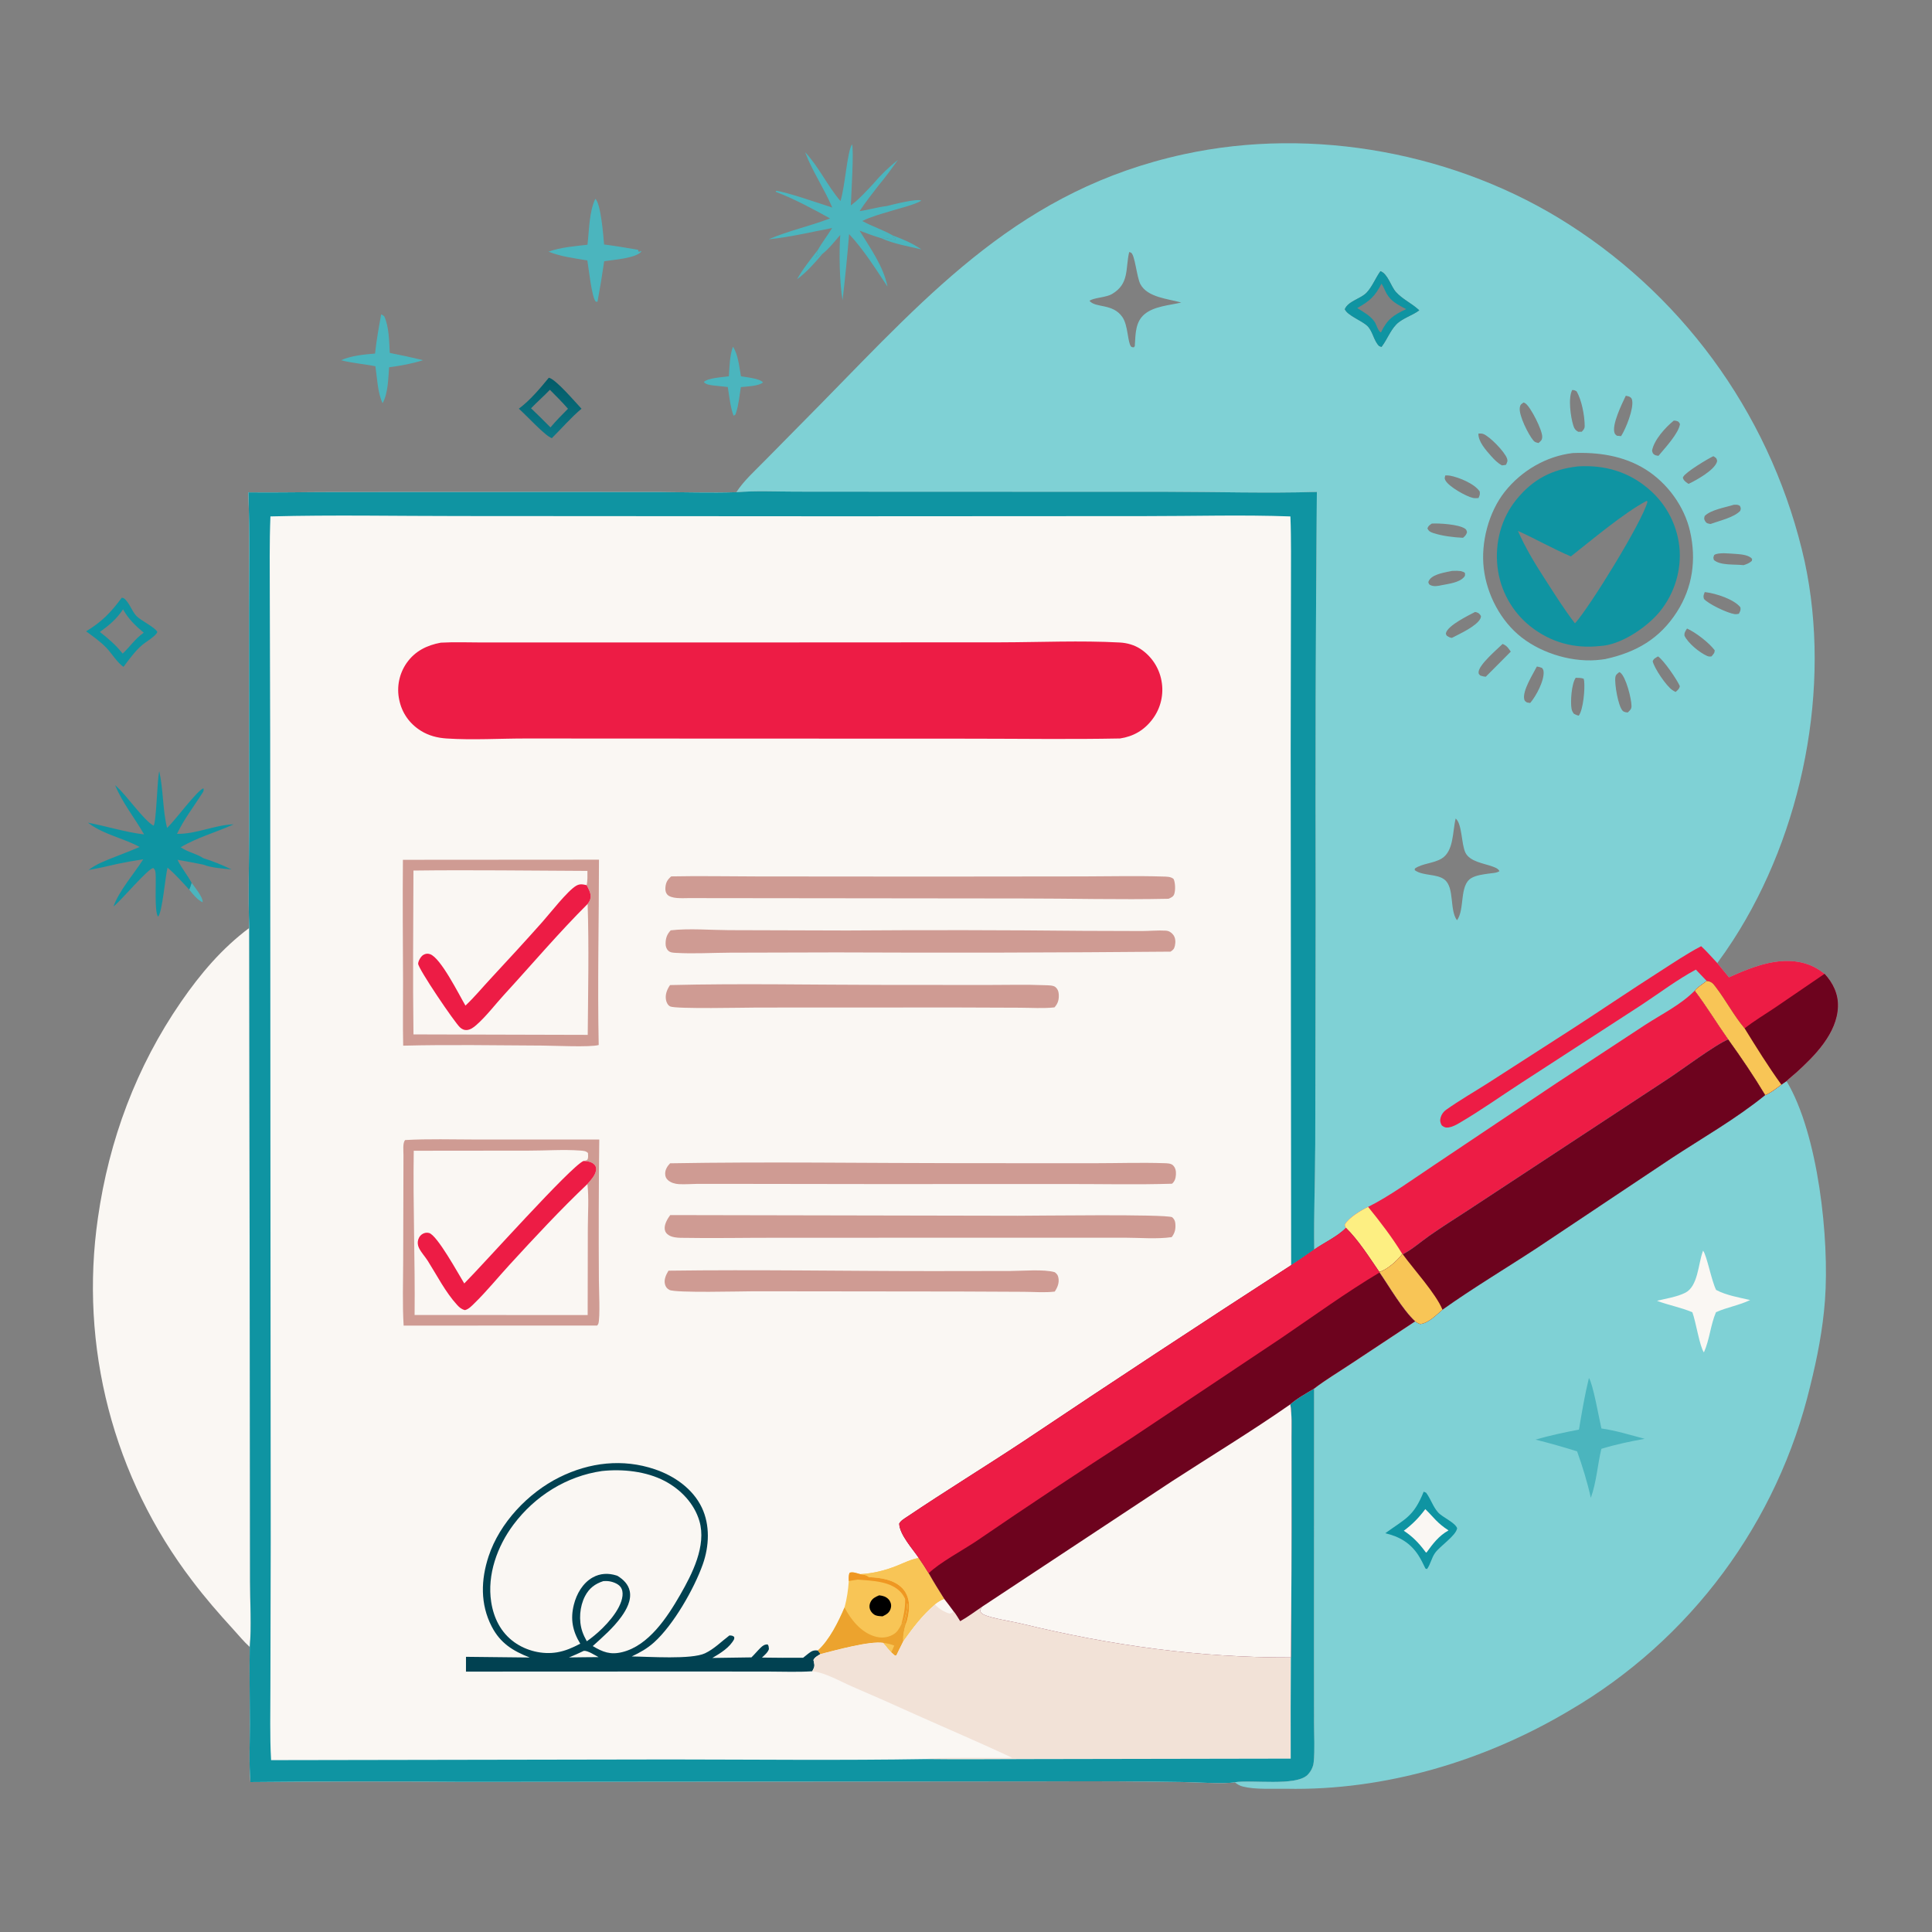 <?xml version="1.0" encoding="utf-8" ?>
<svg xmlns="http://www.w3.org/2000/svg" xmlns:xlink="http://www.w3.org/1999/xlink" width="1024" height="1024">
	<rect width="100%" height="100%" fill="#808080" stroke="none"/>
	<path fill="#4BB5BE" d="M101.557 467.899C103.185 470.219 107.703 475.573 107.4 478.242C104.448 476.851 102.295 473.965 100.269 471.491C100.854 470.376 101.169 469.097 101.557 467.899Z"/>
	<path fill="#4BB5BE" d="M433.369 132.628L433.252 133.471C433.081 134.626 432.708 135.639 432.31 136.733C432.509 136.547 432.704 136.358 432.908 136.177C433.861 135.329 434.539 134.731 435.83 134.633C432.024 139.21 427.226 144.528 422.445 148.03C425.504 142.588 429.527 137.541 433.369 132.628Z"/>
	<path fill="#4BB5BE" d="M473.17 124.792C478.693 126.833 483.52 128.885 488.394 132.2C481.549 130.57 473.614 129.256 467.201 126.306C468.313 125.511 472.376 126.981 473.938 127.098C474.192 127.118 474.446 127.13 474.7 127.145L474.667 127.28L474.596 126.214C473.637 125.972 474.123 126.173 473.169 125.542L473.17 124.792Z"/>
	<path fill="#4BB5BE" d="M388.468 183.792C391.239 187.714 391.833 194.724 392.729 199.45C395.448 199.921 402.806 200.591 404.409 202.705C402.065 204.708 395.667 204.84 392.67 205.173C391.933 209.598 391.522 214.646 390.082 218.878C389.667 220.098 389.781 219.808 388.779 220.322C387.067 215.511 386.542 210.156 385.75 205.126Q382.01 204.775 378.28 204.326C376.614 204.109 374.126 203.888 373.056 202.483C375.078 200.277 383.23 199.901 386.298 199.454C386.687 194.403 386.709 188.582 388.468 183.792Z"/>
	<path fill="#4BB5BE" d="M202.029 166.601C202.693 166.874 203.087 167.196 203.645 167.638C206.246 173.239 206.236 180.95 206.585 187.053Q215.458 188.771 224.24 190.902C218.386 192.775 212.326 193.877 206.239 194.651C205.768 200.489 205.713 208.5 202.779 213.71C200.155 208.28 199.865 200.093 198.979 194.123C192.916 192.888 186.76 192.516 180.75 190.913C186.104 188.522 192.974 187.865 198.778 187.39C199.527 180.41 200.773 173.503 202.029 166.601Z"/>
	<defs>
		<linearGradient id="gradient_0" gradientUnits="userSpaceOnUse" x1="294.227" y1="202.922" x2="289.147" y2="229.744">
			<stop offset="0" stop-color="#045D6A"/>
			<stop offset="1" stop-color="#0D7887"/>
		</linearGradient>
	</defs>
	<path fill="url(#gradient_0)" d="M290.891 200.202C294.537 200.903 304.914 213.154 308.213 216.634C302.533 221.385 297.761 227.03 292.499 232.224C289.083 231.238 278.759 219.885 274.991 216.618C280.988 212.153 286.165 205.952 290.891 200.202ZM291.454 206.605C288.223 209.985 284.701 213.051 281.464 216.401Q286.696 221.382 291.756 226.537C294.671 223.054 297.838 219.869 301.04 216.656C298.003 213.151 294.721 209.893 291.454 206.605Z"/>
	<path fill="#4BB5BE" d="M315.543 105.345C318.481 108.034 319.799 124.914 320.172 129.576C326.196 130.346 332.171 131.365 338.157 132.382L338.444 133.368C339.482 133.315 339.08 133.515 339.717 132.93L339.309 132.778L339.944 133.323C337.051 136.916 324.821 137.729 320.231 138.437Q318.692 149.234 316.683 159.954L315.765 159.871C313.638 157.653 311.974 141.948 311.309 138.027C304.305 136.87 297.341 136.012 290.702 133.389C297.354 131.023 304.411 130.536 311.378 129.711C312.314 121.939 312.182 112.477 315.543 105.345Z"/>
	<path fill="#0F94A2" d="M64.534 316.808L65.539 317.025C68.509 319.132 69.746 323.758 72.283 326.462C74.554 328.882 82.516 332.669 83.396 334.997C82.56 337.196 77.19 340.261 75.213 341.988C71.42 345.302 68.465 349.426 65.471 353.443C62.191 351.331 59.122 346.155 56.282 343.241C53.098 339.972 49.308 337.313 45.647 334.61C54.093 329.485 58.71 324.632 64.534 316.808ZM65.205 322.983C61.845 328.059 57.825 331.422 52.947 334.952C57.528 338.552 61.402 341.854 65.013 346.42C69.044 342.619 71.482 338.673 76.181 335.333C71.559 331.461 68.233 328.229 65.205 322.983Z"/>
	<path fill="#4BB5BE" d="M445.46 106.546C447.862 99.308 448.966 80.542 451.574 76.492C452.696 79.075 451.106 104.088 450.964 108.857C451.093 108.761 451.223 108.666 451.35 108.568L451.982 108.073C455.972 104.977 459.361 101.069 462.843 97.421Q465.78 93.918 469.067 90.741Q472.353 87.564 475.954 84.747C472.687 89.276 469.434 93.767 465.844 98.051C462.347 102.596 458.754 107.087 455.608 111.886C460.466 111.221 465.257 109.754 470.087 109.195C473.204 108.418 485.902 105.129 488.314 106.322C485.052 108.524 475.849 110.637 471.671 111.993C466.735 113.481 461.675 114.814 457.048 117.128C462.221 120.04 468.172 121.831 473.17 124.792L473.169 125.542C474.123 126.173 473.637 125.972 474.596 126.214L474.667 127.28L474.7 127.145C474.446 127.13 474.192 127.118 473.938 127.098C472.376 126.981 468.313 125.511 467.201 126.306C463.26 125.12 459.434 123.72 455.587 122.258C461.253 131.51 468.241 141.146 470.406 151.932C464.184 142.61 457.742 132.268 450.045 124.085Q448.618 141.638 446.571 159.129C444.983 149.696 444.661 134.082 445.341 124.557C442.382 127.965 439.381 131.819 435.83 134.633C434.539 134.731 433.861 135.329 432.908 136.177C432.704 136.358 432.509 136.547 432.31 136.733C432.708 135.639 433.081 134.626 433.252 133.471L433.369 132.628C435.64 128.635 438.617 124.822 441.027 120.863C429.965 122.973 418.611 125.722 407.411 126.827C417.898 122.303 429.278 119.863 439.953 115.765C431.262 110.928 421.134 105.511 411.889 101.958L411.358 101.76L411.138 101.127C415.167 101.177 436.087 108.4 441.109 110.001C436.884 99.962 430.613 90.942 426.721 80.662C433.975 88.308 438.501 98.484 445.46 106.546Z"/>
	<path fill="#0F94A2" d="M84.406 408.748C86.624 418.64 86.129 428.893 88.549 438.787L89.179 438.19C92.802 434.733 104.759 418.636 107.84 417.829C108.1 419.007 107.869 419.402 107.244 420.384C102.608 427.669 97.59 434.047 93.823 441.959C104.082 442.127 113.56 437.27 123.849 436.91C114.711 441.103 104.345 443.905 95.794 449.067C99.514 451.692 104.186 452.45 107.808 454.875C112.981 456.452 117.825 458.507 122.709 460.81C117.802 460.315 112.293 460.024 107.649 458.251Q100.894 456.876 94.099 455.711C96.163 460.087 99.304 463.692 101.557 467.899C101.169 469.097 100.854 470.376 100.269 471.491C96.562 467.52 92.967 463.377 88.798 459.883C87.525 464.978 86.107 483.105 83.819 485.861C81.686 483.584 82.861 466.72 82.462 462.866C82.333 461.611 82.197 460.899 81.226 460.05C78.259 460.556 64.509 476.905 60.636 480.052C60.478 480.18 60.317 480.304 60.158 480.43C63.045 472.214 71.093 463.03 75.928 455.442C71.288 456.141 66.716 456.945 62.123 457.911C57.082 459.109 52.065 460.209 46.963 461.124C51.108 457.869 55.929 456.186 60.757 454.224C65.182 452.481 69.644 450.797 74.007 448.904C65.54 444.295 55.58 442.469 47.728 436.846L47.013 436.343L46.589 436.035C56.506 437.894 66.392 441.074 76.366 442.257C71.393 433.49 64.844 425.534 61.026 416.173C61.181 416.306 61.337 416.437 61.49 416.572C67.261 421.652 75.93 434.541 81.363 437.616C82.927 436.103 83.254 413.12 84.406 408.748Z"/>
	<path fill="#FAF7F3" d="M132.094 491.842L132.431 756.924L132.539 838.231C132.514 848.842 133.372 862.604 132.364 872.932C129.257 870.129 126.472 866.691 123.643 863.599C115.977 855.219 108.624 846.779 101.788 837.697Q99.855 835.166 97.986 832.587Q96.117 830.009 94.312 827.384Q92.507 824.76 90.769 822.092Q89.03 819.424 87.358 816.713Q85.686 814.002 84.082 811.251Q82.479 808.499 80.944 805.708Q79.409 802.918 77.944 800.09Q76.479 797.262 75.084 794.399Q73.69 791.536 72.367 788.638Q71.045 785.741 69.795 782.812Q68.544 779.883 67.368 776.923Q66.191 773.964 65.088 770.976Q63.985 767.988 62.956 764.974Q61.928 761.96 60.975 758.921Q60.022 755.882 59.145 752.82Q58.268 749.759 57.467 746.676Q56.666 743.594 55.943 740.492Q55.219 737.391 54.573 734.272Q53.926 731.154 53.358 728.02Q52.789 724.886 52.298 721.739Q51.808 718.593 51.396 715.435Q50.984 712.276 50.65 709.109Q50.317 705.942 50.062 702.767Q49.808 699.593 49.632 696.413Q49.457 693.233 49.36 690.049Q49.264 686.866 49.247 683.681Q49.23 680.496 49.292 677.312Q49.354 674.128 49.495 670.946Q49.636 667.764 49.857 664.587Q50.077 661.41 50.376 658.239Q50.675 655.069 51.054 651.906Q51.432 648.744 51.888 645.592C57.775 604.27 72.248 565.339 96.001 530.932C106.253 516.081 117.563 502.718 132.094 491.842Z"/>
	<path fill="#7FD1D5" d="M946.885 572.988C963.734 601.023 969.69 656.756 967.269 689.246C966.122 704.639 963.181 719.671 959.448 734.631Q958.649 737.974 957.766 741.296Q956.883 744.618 955.917 747.916Q954.951 751.215 953.901 754.488Q952.852 757.761 951.72 761.007Q950.589 764.253 949.376 767.469Q948.163 770.685 946.869 773.869Q945.576 777.054 944.202 780.204Q942.828 783.355 941.376 786.47Q939.923 789.586 938.392 792.663Q936.861 795.741 935.253 798.778Q933.645 801.816 931.961 804.813Q930.277 807.809 928.518 810.762Q926.759 813.715 924.926 816.623Q923.093 819.531 921.187 822.391Q919.282 825.252 917.304 828.063Q915.327 830.875 913.28 833.635Q911.232 836.396 909.115 839.104Q906.999 841.813 904.815 844.467Q902.63 847.121 900.38 849.719Q898.129 852.317 895.814 854.857Q893.499 857.398 891.12 859.879Q888.742 862.36 886.301 864.781Q883.861 867.201 881.36 869.559Q878.859 871.918 876.3 874.212Q873.741 876.506 871.124 878.735Q868.508 880.964 865.836 883.127Q863.164 885.289 860.438 887.383Q857.713 889.478 854.935 891.502Q852.158 893.527 849.33 895.481Q846.503 897.436 843.627 899.318Q840.75 901.2 837.828 903.009Q834.905 904.818 831.938 906.553C787.009 933.33 734.174 949.165 681.736 948.085C674.519 947.936 665.698 948.63 658.772 946.921C657.063 946.5 655.789 945.697 654.419 944.63C663.53 943.203 686.798 946.876 693.003 940.756C694.732 939.051 696.005 936.608 696.262 934.193C696.983 927.397 696.48 920.089 696.472 913.237L696.433 872.258L696.506 736.009C702.609 731.348 709.423 727.271 715.823 723.016L750.088 700.346C750.977 701.065 751.695 701.4 752.773 701.774C757.223 701.24 761.228 696.975 764.543 694.164C780.805 682.59 798.113 672.292 814.812 661.339L885.742 614.004C902.329 603.115 920.186 592.969 935.589 580.436C938.63 579.207 941.51 576.806 944.16 574.888L946.885 572.988Z"/>
	<path fill="#FAF7F3" d="M902.661 662.89C904.635 665.307 907.09 678.749 909.574 683.694C915.037 686.591 921.633 687.647 927.615 689.053C921.819 691.848 915.384 692.857 909.508 695.492C906.575 702.356 906.137 710.072 903.109 716.787C900.877 713.823 898.804 700.3 896.989 695.541C890.953 692.92 884.383 691.809 878.232 689.447C883.071 688.245 888.762 687.425 893.209 685.2C899.953 681.826 900.083 670.037 902.464 663.42C902.528 663.243 902.595 663.067 902.661 662.89Z"/>
	<path fill="#0F94A2" d="M754.585 790.622L755.864 791.167C758.304 794.403 759.459 798.494 762.17 801.561C764.504 804.201 771.231 806.937 772.32 809.989C771.693 813.972 763.223 819.41 760.596 823.116C758.733 825.742 758.23 829.029 756.346 831.641L755.522 831.367C754.369 829.007 753.23 826.606 751.808 824.394C747.567 817.797 741.711 814.402 734.221 812.648C745.003 804.847 749.273 803.804 754.585 790.622Z"/>
	<path fill="#FAF7F3" d="M755.438 799.859C760.366 804.688 761.44 806.979 767.743 811.15C762.544 814.059 759.457 818.211 756.028 822.939C755.443 822.53 755.681 822.76 755.204 822.116C751.986 817.772 748.575 814.305 744.038 811.325C748.599 807.95 752.057 804.407 755.438 799.859Z"/>
	<path fill="#4BB5BE" d="M842.167 730.346C844.325 733.5 847.577 751.895 848.776 757.113C856.507 758.209 864.17 760.607 871.715 762.604C863.927 763.996 856.324 765.574 848.753 767.916C846.747 776.313 846.123 785.814 843.169 793.866C841.334 785.588 838.759 777.241 835.898 769.259Q824.962 765.811 813.839 763.022C821.393 760.855 829.153 759.178 836.874 757.721C838.429 748.525 839.933 739.412 842.167 730.346Z"/>
	<path fill="#7FD1D5" d="M390.286 260.878C394.212 254.757 400.429 249.252 405.532 244.003L435.167 213.961C493.972 153.959 541.762 100.448 627.411 81.77C696.141 66.782 772.631 81.07 831.781 119.071Q834.72 120.954 837.612 122.909Q840.504 124.864 843.348 126.888Q846.192 128.913 848.985 131.007Q851.778 133.101 854.519 135.262Q857.26 137.423 859.948 139.651Q862.636 141.878 865.268 144.171Q867.9 146.463 870.476 148.82Q873.052 151.176 875.569 153.594Q878.086 156.013 880.543 158.492Q883.001 160.972 885.397 163.51Q887.793 166.049 890.126 168.645Q892.459 171.241 894.728 173.894Q896.998 176.547 899.201 179.254Q901.405 181.961 903.542 184.722Q905.679 187.482 907.747 190.294Q909.816 193.105 911.816 195.967Q913.815 198.828 915.744 201.738Q917.673 204.647 919.53 207.603Q921.387 210.558 923.172 213.559Q924.956 216.559 926.667 219.602Q928.377 222.645 930.013 225.728Q931.649 228.812 933.209 231.935Q934.769 235.058 936.252 238.218Q937.735 241.378 939.14 244.573Q940.546 247.769 941.873 250.997Q943.2 254.226 944.447 257.486Q945.695 260.746 946.863 264.036Q948.03 267.326 949.117 270.643Q950.204 273.96 951.209 277.303Q952.215 280.646 953.138 284.012Q954.062 287.379 954.903 290.767Q955.744 294.155 956.502 297.562C970.848 364.111 955.475 441.3 918.602 498.302Q914.585 504.501 910.202 510.448L916.392 517.992C929.595 512.062 944.989 505.876 959.393 511.553C962.146 512.638 964.755 514.307 967.071 516.139C971.511 520.986 974.365 526.781 974.148 533.515C973.69 547.695 961.747 559.729 951.895 568.591C950.272 570.051 948.406 571.436 946.885 572.988L944.16 574.888C941.51 576.806 938.63 579.207 935.589 580.436C920.186 592.969 902.329 603.115 885.742 614.004L814.812 661.339C798.113 672.292 780.805 682.59 764.543 694.164C761.228 696.975 757.223 701.24 752.773 701.774C751.695 701.4 750.977 701.065 750.088 700.346C743.52 694.322 736.43 682.039 731.202 674.446L731.047 674.129C725.719 666.393 720.082 657.391 713.37 650.808C709.037 655.331 701.762 658.641 696.587 662.272C696.303 643.809 697.055 625.23 697.113 606.751L697.338 478.572Q697.02 369.647 697.967 260.73C671.437 261.492 644.686 260.694 618.136 260.648L477.618 260.615L421.672 260.571C411.317 260.571 400.589 260.015 390.286 260.878ZM833.583 240.131C819.526 241.79 806.439 249.478 797.64 260.533C788.992 271.397 784.795 287.573 786.428 301.305C788.078 315.177 795.379 329.184 806.466 337.829C817.804 346.67 834.471 351.504 848.748 349.61Q849.814 349.468 850.877 349.309C867.09 345.779 879.609 338.615 888.738 324.427C897.131 311.383 899.188 296.59 895.749 281.556C892.711 268.28 883.666 255.952 872.132 248.758C860.531 241.523 847.007 239.578 833.583 240.131ZM731.656 143.727C729.097 147.267 727.259 152.053 724.307 155.126C721.136 158.426 714.552 159.572 712.768 163.882C714.257 167.335 722.032 170.001 724.849 172.882C727.701 175.799 728.116 180.683 730.992 183.43L732.217 183.878C732.319 183.743 732.423 183.609 732.524 183.473C735.208 179.855 736.804 175.444 739.903 172.128C743.083 168.725 748.534 167.293 752.239 164.485C752.089 164.344 751.941 164.202 751.79 164.064C748.056 160.654 743.354 158.599 739.937 154.828C737.125 151.726 735.648 145.176 731.656 143.727ZM771.54 433.817C769.825 440.578 770.646 451.124 764.058 455.077C759.718 457.68 753.842 457.593 749.905 460.347L749.829 461.193C754.149 464.394 761.672 462.974 765.711 466.284C771.01 470.626 768.175 482.236 772.232 487.763C776.52 481.959 773.337 469.162 779.872 465.385C782.484 463.876 785.895 463.488 788.843 463.049C790.683 462.775 793.164 462.767 794.743 461.749C794.08 460.314 792.364 459.746 790.938 459.228C786.344 457.56 779.049 456.677 776.72 451.955C774.496 447.447 775.048 436.829 771.54 433.817ZM598.489 133.587C596.421 142.371 598.688 150.351 589.414 155.823C586.137 157.756 579.578 157.741 577.457 159.454C580.783 163.39 589.644 160.652 594.827 167.96C597.955 172.369 597.588 181.264 599.449 183.632C599.848 184.139 600.426 184.023 601.017 184.093C601.619 183.166 601.472 183.663 601.502 182.619C601.892 176.859 601.774 170.635 606.596 166.558C611.641 162.291 619.843 161.83 626.085 160.339C619.14 158.366 608.245 157.678 604.461 150.666C602.435 146.913 601.576 134.821 599.364 133.859C599.084 133.737 598.781 133.677 598.489 133.587ZM807.531 213.321C806.268 214.252 805.779 214.368 805.525 215.996C804.883 220.102 810.134 230.433 812.74 233.497C813.57 234.472 814.256 234.493 815.453 234.818C816.703 233.636 817.357 233.39 817.405 231.517C817.494 228.021 811.377 215.863 808.561 213.849C808.135 213.544 807.97 213.5 807.531 213.321ZM796.399 341.302C793.544 344.149 783.537 352.498 783.666 356.464C783.693 357.32 784.075 357.474 784.612 358.069C785.606 358.356 786.472 358.636 787.514 358.66C791.893 354.204 796.381 349.848 800.741 345.378C799.375 343.408 798.66 342.205 796.399 341.302ZM833.309 206.701C831.048 210.897 832.447 220.984 833.889 225.556C834.424 227.251 834.95 227.985 836.486 228.859L838.375 228.821C839.322 227.767 839.928 227.211 839.918 225.727C839.884 220.377 838.362 211.998 835.602 207.396C834.759 206.878 834.297 206.745 833.309 206.701ZM887.138 222.931C882.664 226.573 876.768 233.051 875.621 238.8C875.933 240.048 875.943 240.502 877.165 241.17C877.616 241.416 878.552 241.513 879.024 241.598C882.243 237.691 889.802 229.682 890.418 224.743C889.798 223.613 889.676 223.369 888.336 223.035C887.97 222.944 887.518 222.944 887.138 222.931ZM903.541 313.826C902.997 315.389 902.631 315.812 903.125 317.43C905.665 320.285 915.656 324.963 919.408 325.502C920.163 325.61 920.903 325.447 921.639 325.315C922.323 323.895 922.691 323.505 922.468 321.91C919.044 317.59 909.502 314.561 904.166 313.889C903.958 313.862 903.749 313.847 903.541 313.826ZM861.707 209.752C859.707 213.881 854.257 225.057 855.708 229.358C856.006 230.24 856.31 230.357 856.978 230.946L859.214 231.16C861.746 227.221 866.031 216.564 865.048 212.069C864.868 211.245 864.591 210.838 863.848 210.374C863.308 210.037 862.335 209.899 861.707 209.752ZM858.289 356.217C857.18 357.144 856.377 357.491 856.161 359.041C855.681 362.493 857.623 374.01 859.958 376.635C860.678 377.444 861.713 377.534 862.745 377.629C863.859 376.5 864.743 375.955 864.733 374.237C864.709 370.278 861.833 358.886 858.841 356.544C858.673 356.412 858.473 356.326 858.289 356.217ZM758.899 277.499C757.631 278.407 757.118 278.572 756.557 280.064C757.307 281.627 758.182 282.042 759.821 282.572C764.565 284.107 770.466 284.818 775.432 285.041C776.567 284.071 777.037 283.609 777.554 282.15C777.281 281.07 777.301 280.713 776.302 280.077C772.899 277.91 762.773 277.261 758.899 277.499ZM781.822 324.349C778.27 326.222 767.427 331.473 766.402 335.476C766.231 336.145 766.563 336.428 766.861 336.999C767.782 337.548 768.443 338.001 769.529 338.093C773.489 336.013 782.568 331.976 784.651 327.843C784.899 327.351 784.891 327.022 784.937 326.516C784.276 325.439 783.931 325.003 782.667 324.541C782.396 324.441 782.104 324.413 781.822 324.349ZM766.048 251.985C765.732 253.165 765.497 253.468 766.098 254.601C767.877 257.96 777.126 263.157 780.753 263.926C781.703 264.127 782.682 264.027 783.641 263.972C784.231 262.552 784.488 262.136 784.305 260.571C781.646 256.393 773.322 253.02 768.547 252.108C767.711 251.949 766.894 251.961 766.048 251.985ZM835.17 359.238C832.944 362.349 832.293 371.778 832.931 375.563C833.118 376.67 833.518 377.376 834.156 378.281C835.06 378.782 835.775 379.099 836.787 379.315C839.217 375.951 840.109 365.133 839.628 360.914C839.581 360.508 839.481 360.134 839.39 359.733C837.997 359.248 836.626 359.277 835.17 359.238ZM908.081 241.803C905.053 243.241 893.442 250.181 892.117 252.771C891.895 253.204 891.938 253.275 892.136 253.757C892.646 255.004 893.903 255.729 894.965 256.474C899.011 254.554 908.569 249.293 910.008 244.823C910.261 244.037 909.94 243.647 909.68 242.911C909.16 242.499 908.701 242.05 908.081 241.803ZM814.567 353.262C812.518 357.311 806.707 366.306 807.912 370.767C808.15 371.65 808.607 371.79 809.284 372.324L811.03 372.585C814.151 369.008 818.58 360.723 818.13 355.903C818.039 354.932 817.807 354.763 817.289 353.99C816.375 353.681 815.526 353.391 814.567 353.262ZM769.634 302.586C766.285 303.333 759.983 304.136 757.746 307.152C757.29 307.766 757.278 307.91 757.037 308.549C757.338 309.499 757.349 309.776 758.279 310.181C760.177 311.007 762.118 310.593 764.053 310.178C767.757 309.421 773.477 308.848 776.051 305.78C776.705 305.001 776.482 304.567 776.441 303.658C775.72 303.085 775.284 302.988 774.413 302.747L774.697 302.723C772.956 302.527 771.384 302.47 769.634 302.586ZM783.603 229.795C783.364 233.913 787.633 238.696 790.271 241.652C791.968 243.555 793.82 245.5 796.108 246.667C796.828 246.59 797.497 246.511 798.205 246.35C798.836 244.905 799.279 244.438 798.701 242.874C797.384 239.315 789.702 231.421 786.231 230.033C785.438 229.715 784.436 229.784 783.603 229.795ZM919.009 267.521C914.664 268.909 906.704 270.182 903.51 273.505C903.204 274.607 903.085 275.075 903.73 276.149C904.549 277.513 905.175 277.454 906.615 277.718C911.005 276.094 919.205 274.259 922.363 270.733C922.788 269.425 922.716 269.425 922.202 268.135C921.014 267.363 920.402 267.528 919.009 267.521ZM878.803 347.897C877.476 348.733 876.553 348.992 875.957 350.471C876.806 354.248 883.219 363.643 886.424 365.784Q887.238 366.333 888.128 366.75C889.19 365.785 890.077 365.153 890.34 363.661C888.879 360.22 881.874 350.039 878.803 347.897ZM894.155 333.138C893.347 334.438 892.617 335.34 892.809 336.948C894.707 340.926 900.816 345.925 904.849 347.682C905.617 348.017 906.336 348.025 907.145 347.9C908.138 346.66 908.801 346.26 908.819 344.64C905.822 340.658 898.765 335.184 894.155 333.138ZM913.545 293.216C911.924 293.333 909.968 293.245 908.583 294.14C908.064 295.447 908.008 295.473 908.405 296.809C911.874 299.855 919.615 298.983 924.129 299.551C925.872 298.976 927.112 298.532 928.496 297.305L928.674 296.234C927.01 294.213 923.211 293.855 920.742 293.642C918.35 293.435 915.943 293.333 913.545 293.216Z"/>
	<path fill="#0F94A2" d="M731.656 143.727C735.648 145.176 737.125 151.726 739.937 154.828C743.354 158.599 748.056 160.654 751.79 164.064C751.941 164.202 752.089 164.344 752.239 164.485C748.534 167.293 743.083 168.725 739.903 172.128C736.804 175.444 735.208 179.855 732.524 183.473C732.423 183.609 732.319 183.743 732.217 183.878L730.992 183.43C728.116 180.683 727.701 175.799 724.849 172.882C722.032 170.001 714.257 167.335 712.768 163.882C714.552 159.572 721.136 158.426 724.307 155.126C727.259 152.053 729.097 147.267 731.656 143.727ZM732.211 150.348C728.793 157.082 725.985 159.574 719.354 163.271C722.677 165.392 726.41 167.331 728.644 170.689C729.392 171.814 730.69 176.119 731.963 176.134C735.258 169.236 738.574 167.002 745.309 163.838C741.096 161.607 737.313 159.855 734.877 155.519C733.952 153.873 733.287 151.88 732.211 150.348Z"/>
	<path fill="#ED1C45" d="M901.648 501.503C904.659 504.272 907.392 507.468 910.202 510.448L916.392 517.992C929.595 512.062 944.989 505.876 959.393 511.553C962.146 512.638 964.755 514.307 967.071 516.139C971.511 520.986 974.365 526.781 974.148 533.515C973.69 547.695 961.747 559.729 951.895 568.591C950.272 570.051 948.406 571.436 946.885 572.988L944.16 574.888C941.51 576.806 938.63 579.207 935.589 580.436C929.464 570.229 922.925 560.596 915.969 550.935C909.922 542.42 904.534 533.411 898.215 525.097C899.905 523.035 902.51 521.623 904.578 519.915L898.841 513.915C888.967 519.211 879.568 526.33 870.19 532.515L806.666 573.726C795.603 580.881 784.674 588.697 773.304 595.319C771.629 596.294 769.771 597.281 767.835 597.567C766.227 597.805 765.376 597.457 764.148 596.464C763.328 595.001 763.125 593.852 763.594 592.235Q763.767 591.638 764.037 591.078Q764.307 590.518 764.666 590.011Q765.025 589.504 765.464 589.063Q765.903 588.623 766.409 588.262C773.517 583.186 781.379 578.717 788.753 574.005L834.763 544.404C849.752 534.654 864.561 524.622 879.626 514.991C886.83 510.386 894.075 505.447 901.648 501.503Z"/>
	<path fill="#6D031E" d="M967.071 516.139C971.511 520.986 974.365 526.781 974.148 533.515C973.69 547.695 961.747 559.729 951.895 568.591C950.272 570.051 948.406 571.436 946.885 572.988L944.16 574.888C941.51 576.806 938.63 579.207 935.589 580.436C929.464 570.229 922.925 560.596 915.969 550.935C909.922 542.42 904.534 533.411 898.215 525.097C899.905 523.035 902.51 521.623 904.578 519.915C907.207 520.257 907.818 521.102 909.389 523.148C914.757 530.138 919.023 538.382 924.683 545.052C929.71 541.073 935.477 537.667 940.8 534.07L967.071 516.139Z"/>
	<path fill="#F8C556" d="M904.578 519.915C907.207 520.257 907.818 521.102 909.389 523.148C914.757 530.138 919.023 538.382 924.683 545.052C930.943 555.157 937.185 565.253 944.16 574.888C941.51 576.806 938.63 579.207 935.589 580.436C929.464 570.229 922.925 560.596 915.969 550.935C909.922 542.42 904.534 533.411 898.215 525.097C899.905 523.035 902.51 521.623 904.578 519.915Z"/>
	<path fill="#ED1C45" d="M898.215 525.097C904.534 533.411 909.922 542.42 915.969 550.935C909.524 553.438 891.088 567.228 883.978 571.864L777.717 641.69C770.922 646.103 764.062 650.427 757.43 655.084C753.022 658.179 748.254 662.404 743.488 664.798L743.244 664.614C741.041 667.87 734.839 673.322 731.047 674.129C725.719 666.393 720.082 657.391 713.37 650.808C712.833 650.034 712.83 649.938 712.768 649.048C714.767 645.394 721.439 641.415 725.125 639.675C736.253 634.184 749.513 624.567 760.031 617.578L824.93 574.104L872.057 543.151C880.79 537.492 890.862 532.549 898.215 525.097Z"/>
	<path fill="#FDEF82" d="M725.125 639.675C731.481 647.488 738.008 656.021 743.244 664.614C741.041 667.87 734.839 673.322 731.047 674.129C725.719 666.393 720.082 657.391 713.37 650.808C712.833 650.034 712.83 649.938 712.768 649.048C714.767 645.394 721.439 641.415 725.125 639.675Z"/>
	<path fill="#6D031E" d="M915.969 550.935C922.925 560.596 929.464 570.229 935.589 580.436C920.186 592.969 902.329 603.115 885.742 614.004L814.812 661.339C798.113 672.292 780.805 682.59 764.543 694.164C761.228 696.975 757.223 701.24 752.773 701.774C751.695 701.4 750.977 701.065 750.088 700.346C743.52 694.322 736.43 682.039 731.202 674.446L731.047 674.129C734.839 673.322 741.041 667.87 743.244 664.614L743.488 664.798C748.254 662.404 753.022 658.179 757.43 655.084C764.062 650.427 770.922 646.103 777.717 641.69L883.978 571.864C891.088 567.228 909.524 553.438 915.969 550.935Z"/>
	<path fill="#F8C556" d="M743.244 664.614L743.488 664.798C749.263 672.736 761.131 685.755 764.543 694.164C761.228 696.975 757.223 701.24 752.773 701.774C751.695 701.4 750.977 701.065 750.088 700.346C743.52 694.322 736.43 682.039 731.202 674.446L731.047 674.129C734.839 673.322 741.041 667.87 743.244 664.614Z"/>
	<path fill="#0F94A2" d="M836.433 247.196C836.483 247.19 836.534 247.182 836.585 247.179C850.675 246.399 863.24 250.013 874.007 259.334Q874.895 260.094 875.745 260.898Q876.594 261.701 877.402 262.546Q878.21 263.391 878.975 264.275Q879.74 265.159 880.46 266.081Q881.179 267.002 881.852 267.958Q882.525 268.915 883.149 269.903Q883.773 270.892 884.347 271.911Q884.921 272.929 885.443 273.975Q885.965 275.021 886.435 276.092Q886.904 277.163 887.319 278.256Q887.735 279.349 888.095 280.461Q888.455 281.573 888.759 282.702Q889.063 283.831 889.31 284.974Q889.558 286.117 889.747 287.27Q889.937 288.424 890.069 289.585Q890.201 290.747 890.275 291.914Q890.334 293.062 890.337 294.211Q890.339 295.361 890.286 296.509Q890.233 297.657 890.124 298.801Q890.015 299.945 889.851 301.083Q889.686 302.22 889.466 303.348Q889.247 304.476 888.973 305.592Q888.698 306.709 888.37 307.81Q888.042 308.911 887.66 309.996Q887.279 311.08 886.845 312.144Q886.411 313.208 885.926 314.25Q885.441 315.292 884.905 316.309Q884.37 317.326 883.786 318.316Q883.202 319.306 882.57 320.266Q881.939 321.227 881.261 322.155Q880.584 323.083 879.862 323.978Q879.14 324.872 878.375 325.73C871.492 333.32 858.628 341.902 848.118 342.389C834.481 343.927 821.882 340.498 811.101 331.966Q810.198 331.244 809.331 330.479Q808.464 329.714 807.635 328.907Q806.807 328.101 806.019 327.254Q805.231 326.408 804.486 325.523Q803.741 324.639 803.04 323.72Q802.339 322.8 801.684 321.847Q801.029 320.894 800.421 319.91Q799.814 318.926 799.256 317.913Q798.697 316.901 798.189 315.862Q797.681 314.823 797.225 313.761Q796.769 312.698 796.365 311.615Q795.961 310.531 795.612 309.429Q795.262 308.327 794.966 307.209Q794.671 306.091 794.431 304.96Q794.191 303.828 794.006 302.687Q793.822 301.545 793.694 300.396C792.278 287.723 795.61 274.813 803.66 264.86C812.459 253.981 822.617 248.714 836.433 247.196ZM872.697 265.491C860.568 271.918 843.706 286.201 832.592 294.911C823.024 290.837 813.985 285.649 804.517 281.374C808.45 290.22 813.328 298.405 818.582 306.517C823.744 314.484 828.956 322.892 834.767 330.4C842.662 321.666 870.723 276.112 873.224 265.84L872.697 265.491Z"/>
	<path fill="#FAF7F3" d="M390.286 260.878C400.589 260.015 411.317 260.571 421.672 260.571L477.618 260.615L618.136 260.648C644.686 260.694 671.437 261.492 697.967 260.73Q697.02 369.65 697.338 478.572L697.113 606.751C697.055 625.23 696.303 643.809 696.587 662.272C701.762 658.641 709.037 655.331 713.37 650.808C720.082 657.391 725.719 666.393 731.047 674.129L731.202 674.446C736.43 682.039 743.52 694.322 750.088 700.346L715.823 723.016C709.423 727.271 702.609 731.348 696.506 736.009L696.433 872.258L696.472 913.237C696.48 920.089 696.983 927.397 696.262 934.193C696.005 936.608 694.732 939.051 693.003 940.756C686.798 946.876 663.53 943.203 654.419 944.63C649.708 945.649 632.402 944.577 626.584 944.507Q592.165 943.988 557.743 944.166L245.684 944.442Q189.195 943.983 132.707 944.536C131.921 934.442 132.422 923.904 132.423 913.766C132.424 900.163 132.126 886.53 132.364 872.932C133.372 862.604 132.514 848.842 132.539 838.231L132.431 756.924L132.094 491.842C131.483 474.708 132.04 457.345 132.045 440.186L131.987 325.223C131.96 303.844 132.432 282.326 131.628 260.965C146.704 261.132 161.804 260.808 176.883 260.801L287.323 260.758L348.788 260.772C362.619 260.853 376.455 261.287 390.286 260.878Z"/>
	<path fill="#F8C556" d="M486.993 825.785Q489.756 829.74 492.243 833.874C494.855 838.531 497.68 843.035 500.525 847.551C498.575 848.215 497.197 849.164 495.572 850.414C488.935 855.955 483.735 862.936 478.746 869.937L476.218 875.022L475.124 877.33L474.372 877.502C473.711 876.931 473.028 876.374 472.389 875.779C470.92 874.167 469.559 872.429 468.159 870.756C460.946 869.611 442.766 874.695 434.823 876.689L433.46 874.823C439.586 869.328 444.459 859.485 447.619 851.988C448.897 847.313 449.529 842.801 449.882 837.973C449.849 836.444 449.689 835.008 450.331 833.579C452.075 832.97 454.142 833.884 455.936 834.333C462.909 833.973 469.248 832.334 475.718 829.737C479.367 828.273 483.084 826.351 486.993 825.785Z"/>
	<path d="M465.98 845.553C466.468 845.62 466.959 845.68 467.442 845.777C469.166 846.124 470.743 847.054 471.637 848.599C472.411 849.937 472.531 851.335 472.016 852.779C471.246 854.939 469.741 855.747 467.768 856.69C466.616 856.604 465.297 856.581 464.205 856.187C462.851 855.699 461.618 854.376 461.123 853.038C460.646 851.75 460.79 850.344 461.394 849.124C462.383 847.13 464.029 846.385 465.98 845.553Z"/>
	<path fill="#EF9722" d="M449.882 837.973C449.849 836.444 449.689 835.008 450.331 833.579C452.075 832.97 454.142 833.884 455.936 834.333C457.653 834.618 459.214 834.691 460.544 835.928C466.571 836.14 473.926 837.222 478.27 841.788C480.907 844.559 482.012 848.451 481.813 852.217C481.669 854.936 481.197 858.115 480.124 860.625L479.535 860.516C479.946 858.307 480.411 856.107 480.796 853.893C481.014 852.64 481.506 850.744 480.766 849.696C480.628 852.788 480.013 857.576 478.293 860.214C478.115 860.486 477.922 860.747 477.737 861.014C479.013 856.358 479.844 852.261 479.744 847.42C479.164 846.297 478.59 845.267 477.774 844.294C472.473 837.977 462.167 837.853 454.616 837.222L449.882 837.973Z"/>
	<path fill="#ECA32E" d="M477.737 861.014C477.922 860.747 478.115 860.486 478.293 860.214C480.013 857.576 480.628 852.788 480.766 849.696C481.506 850.744 481.014 852.64 480.796 853.893C480.411 856.107 479.946 858.307 479.535 860.516L480.124 860.625C479.203 863.71 478.512 866.68 478.746 869.937L476.218 875.022L475.124 877.33L474.372 877.502C473.711 876.931 473.028 876.374 472.389 875.779C470.92 874.167 469.559 872.429 468.159 870.756C460.946 869.611 442.766 874.695 434.823 876.689L433.46 874.823C439.586 869.328 444.459 859.485 447.619 851.988C450.984 858.443 456.204 864.999 463.441 867.27C466.748 868.308 470.14 868.144 473.204 866.446C475.578 865.131 476.456 863.412 477.668 861.109C477.686 861.074 477.714 861.045 477.737 861.014Z"/>
	<path fill="#F8C556" d="M468.159 870.756C470.242 871.037 472.027 871.421 473.984 872.196L472.389 875.779C470.92 874.167 469.559 872.429 468.159 870.756Z"/>
	<path fill="#F8C556" d="M486.993 825.785Q489.756 829.74 492.243 833.874C494.855 838.531 497.68 843.035 500.525 847.551C498.575 848.215 497.197 849.164 495.572 850.414C488.935 855.955 483.735 862.936 478.746 869.937C478.512 866.68 479.203 863.71 480.124 860.625C481.197 858.115 481.669 854.936 481.813 852.217C482.012 848.451 480.907 844.559 478.27 841.788C473.926 837.222 466.571 836.14 460.544 835.928C459.214 834.691 457.653 834.618 455.936 834.333C462.909 833.973 469.248 832.334 475.718 829.737C479.367 828.273 483.084 826.351 486.993 825.785Z"/>
	<path fill="#CF9B93" d="M354.316 673.49C400.826 672.866 447.421 673.705 493.94 673.706L535.516 673.648C541.625 673.638 553.544 672.607 559.065 674.308C560.227 675.228 560.704 675.795 560.987 677.287C561.498 679.976 560.484 682.396 559.028 684.569C553.797 685.218 547.94 684.707 542.647 684.683L508.912 684.528L399.555 684.401C392.643 684.422 358.018 685.368 354.807 683.68C353.526 683.007 352.843 682.107 352.464 680.728C351.769 678.195 353.047 675.58 354.316 673.49Z"/>
	<path fill="#CF9B93" d="M355.138 522.109C392.874 521.186 430.743 521.985 468.493 522.014L523.54 522.052C533.627 522.059 543.825 521.761 553.899 522.177C555.452 522.241 558.193 522.165 559.41 523.175C560.526 524.1 561.045 525.367 561.149 526.778C561.362 529.669 560.828 531.795 558.894 533.934C552.95 534.587 546.552 534.132 540.565 534.109L506.768 533.984L401.332 534.027C395.303 534.035 358.101 534.873 355.197 533.425C353.992 532.825 353.262 531.337 353.01 530.073C352.434 527.174 353.528 524.453 355.138 522.109Z"/>
	<path fill="#CF9B93" d="M355.166 616.572C406.59 615.675 458.166 616.484 509.604 616.508L580.164 616.532C592.43 616.523 604.84 616.11 617.093 616.512C618.519 616.559 620.542 616.564 621.65 617.584C623.03 618.854 623.381 620.704 623.271 622.496C623.15 624.461 622.719 626.081 621.191 627.398C602.883 627.965 584.43 627.541 566.107 627.555L464.055 627.584L390.752 627.481L369.804 627.47C366.509 627.496 363.105 627.811 359.821 627.62C357.822 627.503 355.594 626.889 354.069 625.536C352.991 624.58 352.576 623.542 352.554 622.1C352.52 619.942 353.739 618.051 355.166 616.572Z"/>
	<path fill="#CF9B93" d="M355.747 464.509C370.859 464.196 386.052 464.518 401.174 464.533L493.543 464.607L574.003 464.52C588.078 464.509 602.271 464.136 616.336 464.581C618.225 464.641 620.555 464.562 622.028 465.879C622.959 467.762 623.092 471.99 622.327 474.003C621.806 475.377 620.566 475.822 619.327 476.364C593.508 476.933 567.511 476.208 541.668 476.21L364.95 476.013C361.949 476.007 355.525 476.583 353.496 473.926C352.771 472.976 352.592 471.684 352.674 470.525C352.87 467.76 353.699 466.322 355.747 464.509Z"/>
	<path fill="#CF9B93" d="M355.504 493.087C365.396 491.981 376.254 492.951 386.248 492.998L448.984 493.182Q511.504 492.732 574.023 493.367L605.137 493.466C609.324 493.459 613.715 493.012 617.867 493.261C619.509 493.36 620.763 494.124 621.788 495.406C623.096 497.041 623.145 499.33 622.718 501.281C622.36 502.911 621.776 503.53 620.39 504.395Q531.849 505.185 443.305 504.793L386.812 504.937C377.41 504.982 367.687 505.594 358.326 505.047C356.875 504.963 355.314 504.949 354.201 503.887C353.181 502.915 352.785 501.59 352.783 500.215C352.781 497.29 353.493 495.185 355.504 493.087Z"/>
	<path fill="#CF9B93" d="M355.225 644.015L539.378 644.37C550.03 644.381 616.926 643.419 621.275 645.143C622.275 646.091 622.788 646.944 622.929 648.325C623.225 651.236 622.802 653.411 621.021 655.708C613.11 656.839 603.972 656.006 595.951 656.003L541.176 656.012L412.279 656.041C395.117 656.004 377.863 656.385 360.714 656.069C358.777 656.033 356.225 655.782 354.538 654.715C353.375 653.98 352.599 653.154 352.357 651.754C351.903 649.136 353.735 646.015 355.225 644.015Z"/>
	<path fill="#CF9B93" d="M213.55 455.716L317.474 455.643C317.451 488.394 316.657 521.113 317.326 553.871C312.933 555.164 293.537 554.208 287.481 554.179C262.914 554.065 238.251 553.6 213.693 554.23C213.44 542.951 213.674 531.613 213.626 520.326C213.534 498.793 213.358 477.248 213.55 455.716Z"/>
	<path fill="#FAF7F3" d="M219.134 461.413C249.846 461.021 280.625 461.479 311.345 461.599C311.363 464.15 311.454 466.647 310.969 469.165C312.111 471.518 313.696 474.056 312.798 476.75C312.51 477.615 311.969 478.357 311.463 479.103C312.212 502.154 311.696 525.432 311.508 548.501L219.15 548.258C218.765 519.346 219.045 490.335 219.134 461.413Z"/>
	<path fill="#ED1C45" d="M246.698 532.986C251.344 528.634 255.431 523.666 259.764 519.005C269.058 509.004 278.272 498.995 287.345 488.789C291.464 484.157 300.726 472.221 305.357 469.493C307.334 468.329 308.859 468.702 310.969 469.165C312.111 471.518 313.696 474.056 312.798 476.75C312.51 477.615 311.969 478.357 311.463 479.103C296.042 494.482 281.963 511.122 267.249 527.159C262.449 532.391 257.786 538.598 252.498 543.255C251.075 544.509 249.367 545.801 247.399 545.943C246.001 546.044 244.888 545.483 243.863 544.586C241.064 542.136 221.503 513.256 221.624 510.735C221.695 509.268 223.097 506.854 224.378 506.114C225.56 505.432 226.597 505.296 227.892 505.715C233.556 507.548 243.289 527.208 246.698 532.986Z"/>
	<path fill="#CF9B93" d="M214.754 604.251C227.151 603.544 239.771 603.961 252.188 603.971L317.626 603.983Q317.184 641.236 317.426 678.491C317.419 682.67 318.205 698.486 317.12 701.662C317.002 702.007 316.705 702.263 316.498 702.563L213.935 702.601C213.244 691.171 213.68 679.586 213.697 668.132L213.848 612.247C213.865 610.109 213.316 605.666 214.754 604.251Z"/>
	<path fill="#FAF7F3" d="M219.296 609.918L280.433 609.856C289.322 609.874 298.652 609.166 307.485 609.82C308.944 609.928 310.624 609.965 311.642 611.148C311.679 612.194 311.88 613.501 311.432 614.467C311.13 615.117 309.934 615.161 309.288 615.333C311.471 615.485 313.56 615.69 315.151 617.362C315.822 618.066 316.076 619.12 315.947 620.074C315.542 623.058 313.211 625.355 311.348 627.552C312.199 635.109 311.569 643.452 311.56 651.087L311.476 697.004L219.748 696.971C220.051 667.954 218.838 638.952 219.296 609.918Z"/>
	<path fill="#ED1C45" d="M309.288 615.333C311.471 615.485 313.56 615.69 315.151 617.362C315.822 618.066 316.076 619.12 315.947 620.074C315.542 623.058 313.211 625.355 311.348 627.552C297.016 641.152 283.325 655.906 269.961 670.474C263.879 677.105 258.127 684.212 251.706 690.508C250.264 691.922 248.43 693.959 246.426 694.381C244.567 693.921 243.501 692.974 242.234 691.587C236.103 684.878 231.617 676.024 226.77 668.343C225.344 666.084 223.373 664.001 222.163 661.637C221.606 660.549 221.326 659.341 221.446 658.115C221.6 656.553 222.383 655.092 223.685 654.186C224.775 653.428 226.121 653.159 227.41 653.508C231.766 654.69 242.997 675.285 246.068 680.26C256.262 670.085 302.491 618.184 309.288 615.333Z"/>
	<path fill="#014151" d="M280.775 878.517C271.75 874.998 265.135 870.861 260.593 862.051C254.478 850.191 254.872 837.292 258.968 824.873C264.81 807.164 279.907 791.237 296.458 783.007C312.421 775.069 330.073 772.976 347.119 778.761C357.375 782.242 367.208 789.05 371.976 799.043C376.419 808.358 375.889 819.52 372.515 829.07C367.897 842.143 356.878 861.327 346.636 870.52C343.022 873.764 339.205 875.88 334.838 877.953C343.843 878.047 366.499 879.687 373.69 876.273C378.584 873.95 382.33 870.048 386.607 866.822C387.911 866.896 388.143 866.835 389.167 867.611L389.15 868.707C386.842 873.222 381.806 876.246 377.568 878.751L398.274 878.448C399.934 876.845 401.402 875.043 403.042 873.423C404.236 872.244 405.209 871.557 406.867 871.569C407.537 872.456 407.424 872.976 407.545 874.057C406.93 875.9 405.216 877.224 403.858 878.555Q414.772 878.727 425.688 878.635Q427.014 877.533 428.377 876.476C430.177 875.091 431.17 874.52 433.46 874.823L434.823 876.689C433.374 877.634 431.923 878.25 431.137 879.824L431.365 880.772C431.936 883.192 431.611 883.647 430.518 885.797C423.03 886.313 415.329 885.976 407.824 885.97L368.309 885.932L246.976 885.987L246.983 878.149L280.775 878.517Z"/>
	<path fill="#FAF7F3" d="M309.418 874.986C311.496 874.752 315.291 877.297 317.222 878.306L309.875 878.366L301.567 878.474C304.243 877.419 306.822 876.218 309.418 874.986Z"/>
	<path fill="#FAF7F3" d="M319.775 838.028C320.517 837.997 321.262 837.954 322.005 838.006C324.253 838.166 327.397 839.193 328.826 841.018C329.893 842.381 330.118 844.137 329.94 845.811C329.139 853.39 320.518 862.42 314.826 867.016C313.64 868.047 312.283 868.96 311.021 869.903C310.092 868.245 309.236 866.514 308.628 864.71C306.649 858.839 307.226 851.464 310.082 845.975C312.246 841.817 315.377 839.438 319.775 838.028Z"/>
	<path fill="#FAF7F3" d="M319.065 779.674C329.949 778.499 342.501 779.799 352.308 784.953C360.766 789.4 367.993 796.898 370.707 806.207C374.525 819.303 366.86 834.25 360.517 845.274C353.755 857.028 343.917 872.171 329.831 875.65C323.511 877.211 319.469 875.635 314.171 872.449C319.518 867.589 325.112 862.774 329.354 856.878C332.073 853.1 334.749 848.168 333.78 843.363C333.036 839.678 330.367 837.146 327.293 835.237C327.097 835.169 326.904 835.093 326.706 835.031C322.44 833.695 318.14 833.856 314.173 836.064C308.879 839.011 305.603 844.76 304.162 850.494C302.218 858.226 303.485 864.524 307.547 871.196C303.487 873.292 299.834 874.991 295.276 875.762C287.498 877.079 278.956 874.979 272.569 870.386C265.418 865.244 261.654 857.573 260.338 849.043C258.116 834.642 263.566 819.568 272.132 808.111C283.481 792.933 300.24 782.377 319.065 779.674Z"/>
	<path fill="#F2E2D7" d="M500.525 847.551C502.149 849.68 503.833 851.783 505.378 853.97C506.714 855.512 507.797 857.554 508.927 859.27C512.926 857.051 516.685 854.216 520.466 851.638L519.435 853.551C519.875 854.807 520.193 855.181 521.416 855.771C525.644 857.81 536.205 859.324 541.433 860.595C588.721 872.095 635.398 878.651 684.199 878.486Q684.006 905.297 684.101 932.106L546.07 932.349C527.762 932.341 509.433 932.597 491.128 932.344C492.562 931.272 531.247 931.865 536.444 931.654C519.763 923.771 502.902 916.652 486.081 909.113Q468.883 901.309 451.535 893.845C445.169 891.087 437.419 886.51 430.518 885.797C431.611 883.647 431.936 883.192 431.365 880.772L431.137 879.824C431.923 878.25 433.374 877.634 434.823 876.689C442.766 874.695 460.946 869.611 468.159 870.756C469.559 872.429 470.92 874.167 472.389 875.779C473.028 876.374 473.711 876.931 474.372 877.502L475.124 877.33L476.218 875.022L478.746 869.937C483.735 862.936 488.935 855.955 495.572 850.414C497.197 849.164 498.575 848.215 500.525 847.551Z"/>
	<path fill="#FAF7F3" d="M500.525 847.551C502.149 849.68 503.833 851.783 505.378 853.97C504.52 854.941 504.543 855.027 503.28 855.231C500.487 854.435 497.497 852.613 495.572 850.414C497.197 849.164 498.575 848.215 500.525 847.551Z"/>
	<path fill="#ED1C45" d="M233.644 340.625C240.877 340.221 248.256 340.519 255.503 340.524L293.057 340.501L413.488 340.506L530.544 340.447C551.429 340.402 572.695 339.421 593.529 340.542C597.405 340.751 601.28 341.855 604.547 344.001Q605.083 344.358 605.601 344.741Q606.119 345.124 606.617 345.533Q607.115 345.942 607.592 346.375Q608.069 346.808 608.524 347.264Q608.979 347.72 609.41 348.199Q609.841 348.678 610.248 349.177Q610.655 349.677 611.036 350.196Q611.417 350.715 611.772 351.253Q612.127 351.791 612.454 352.345Q612.782 352.9 613.081 353.471Q613.381 354.041 613.651 354.626Q613.921 355.211 614.162 355.808Q614.403 356.406 614.613 357.015Q614.824 357.624 615.004 358.242Q615.184 358.861 615.332 359.488Q615.481 360.114 615.598 360.748Q615.725 361.41 615.816 362.078Q615.908 362.746 615.965 363.417Q616.022 364.089 616.044 364.763Q616.066 365.436 616.053 366.11Q616.04 366.784 615.991 367.457Q615.943 368.129 615.86 368.798Q615.776 369.467 615.659 370.13Q615.541 370.794 615.388 371.451Q615.236 372.107 615.049 372.755Q614.863 373.403 614.643 374.04Q614.423 374.677 614.171 375.302Q613.918 375.927 613.633 376.538Q613.348 377.149 613.032 377.744Q612.715 378.339 612.368 378.917Q612.021 379.495 611.645 380.054Q611.268 380.613 610.863 381.152C606.511 386.984 600.797 390.318 593.652 391.402C567.255 391.924 540.779 391.52 514.371 391.511L369.541 391.46L278.895 391.416C264.957 391.402 250.573 392.313 236.708 391.414C231.843 391.099 227.197 389.92 223.026 387.301C217.044 383.544 213.04 377.893 211.61 370.971Q211.473 370.342 211.369 369.707Q211.266 369.072 211.194 368.432Q211.123 367.792 211.085 367.15Q211.047 366.507 211.043 365.863Q211.038 365.22 211.066 364.577Q211.094 363.934 211.156 363.293Q211.217 362.652 211.312 362.015Q211.406 361.379 211.533 360.748Q211.66 360.117 211.82 359.493Q211.979 358.869 212.17 358.255Q212.362 357.64 212.584 357.036Q212.807 356.433 213.061 355.841Q213.314 355.249 213.598 354.672Q213.882 354.094 214.195 353.531Q214.508 352.969 214.85 352.424Q215.192 351.878 215.561 351.351C219.985 345.075 226.274 341.978 233.644 340.625Z"/>
	<path fill="#0F94A2" d="M390.286 260.878C400.589 260.015 411.317 260.571 421.672 260.571L477.618 260.615L618.136 260.648C644.686 260.694 671.437 261.492 697.967 260.73Q697.02 369.65 697.338 478.572L697.113 606.751C697.055 625.23 696.303 643.809 696.587 662.272C692.521 665.047 688.498 667.948 684.337 670.577L684.089 397.834L684.241 311.091C684.202 298.664 684.444 286.131 683.943 273.717C658.41 272.772 632.565 273.569 606.998 273.549L443.853 273.638L243.738 273.513C210.322 273.529 176.724 272.825 143.333 273.708C142.766 287.651 142.995 301.671 143 315.627L143.198 388.786L143.326 604.901L143.489 817.455L143.319 894.073C143.339 906.961 142.953 920.042 143.682 932.907L354.907 932.542C400.288 932.583 445.758 933.086 491.128 932.344C509.433 932.597 527.762 932.341 546.07 932.349L684.101 932.106Q684.006 905.295 684.199 878.486Q684.618 832.755 684.523 787.022L684.504 761.665C684.496 755.957 684.79 749.976 683.894 744.331C687.493 741.159 692.409 738.478 696.506 736.009L696.433 872.258L696.472 913.237C696.48 920.089 696.983 927.397 696.262 934.193C696.005 936.608 694.732 939.051 693.003 940.756C686.798 946.876 663.53 943.203 654.419 944.63C649.708 945.649 632.402 944.577 626.584 944.507Q592.165 943.988 557.743 944.166L245.684 944.442Q189.195 943.983 132.707 944.536C131.921 934.442 132.422 923.904 132.423 913.766C132.424 900.163 132.126 886.53 132.364 872.932C133.372 862.604 132.514 848.842 132.539 838.231L132.431 756.924L132.094 491.842C131.483 474.708 132.04 457.345 132.045 440.186L131.987 325.223C131.96 303.844 132.432 282.326 131.628 260.965C146.704 261.132 161.804 260.808 176.883 260.801L287.323 260.758L348.788 260.772C362.619 260.853 376.455 261.287 390.286 260.878Z"/>
	<path fill="#6D031E" d="M713.37 650.808C720.082 657.391 725.719 666.393 731.047 674.129L731.202 674.446C736.43 682.039 743.52 694.322 750.088 700.346L715.823 723.016C709.423 727.271 702.609 731.348 696.506 736.009C692.409 738.478 687.493 741.159 683.894 744.331C684.79 749.976 684.496 755.957 684.504 761.665L684.523 787.022Q684.618 832.755 684.199 878.486C635.398 878.651 588.721 872.095 541.433 860.595C536.205 859.324 525.644 857.81 521.416 855.771C520.193 855.181 519.875 854.807 519.435 853.551L520.466 851.638C516.685 854.216 512.926 857.051 508.927 859.27C507.797 857.554 506.714 855.512 505.378 853.97C503.833 851.783 502.149 849.68 500.525 847.551C497.68 843.035 494.855 838.531 492.243 833.874Q489.756 829.74 486.993 825.785C483.769 820.96 476.816 813.43 476.604 807.566C477.282 806.057 479.487 804.791 480.837 803.883C501.185 790.196 522.148 777.347 542.612 763.817Q613.106 716.637 684.337 670.577C688.498 667.948 692.521 665.047 696.587 662.272C701.762 658.641 709.037 655.331 713.37 650.808Z"/>
	<path fill="#ED1C45" d="M713.37 650.808C720.082 657.391 725.719 666.393 731.047 674.129L731.202 674.446C713.369 685.094 696.42 697.432 679.247 709.097L600.006 762.005Q558.365 788.887 517.447 816.855C510.773 821.349 497.474 828.552 492.243 833.874Q489.756 829.74 486.993 825.785C483.769 820.96 476.816 813.43 476.604 807.566C477.282 806.057 479.487 804.791 480.837 803.883C501.185 790.196 522.148 777.347 542.612 763.817Q613.106 716.637 684.337 670.577C688.498 667.948 692.521 665.047 696.587 662.272C701.762 658.641 709.037 655.331 713.37 650.808Z"/>
	<path fill="#FAF7F3" d="M683.894 744.331C684.79 749.976 684.496 755.957 684.504 761.665L684.523 787.022Q684.618 832.755 684.199 878.486C635.398 878.651 588.721 872.095 541.433 860.595C536.205 859.324 525.644 857.81 521.416 855.771C520.193 855.181 519.875 854.807 519.435 853.551L520.466 851.638L621.107 785.144C641.988 771.59 663.492 758.58 683.894 744.331Z"/>
</svg>
